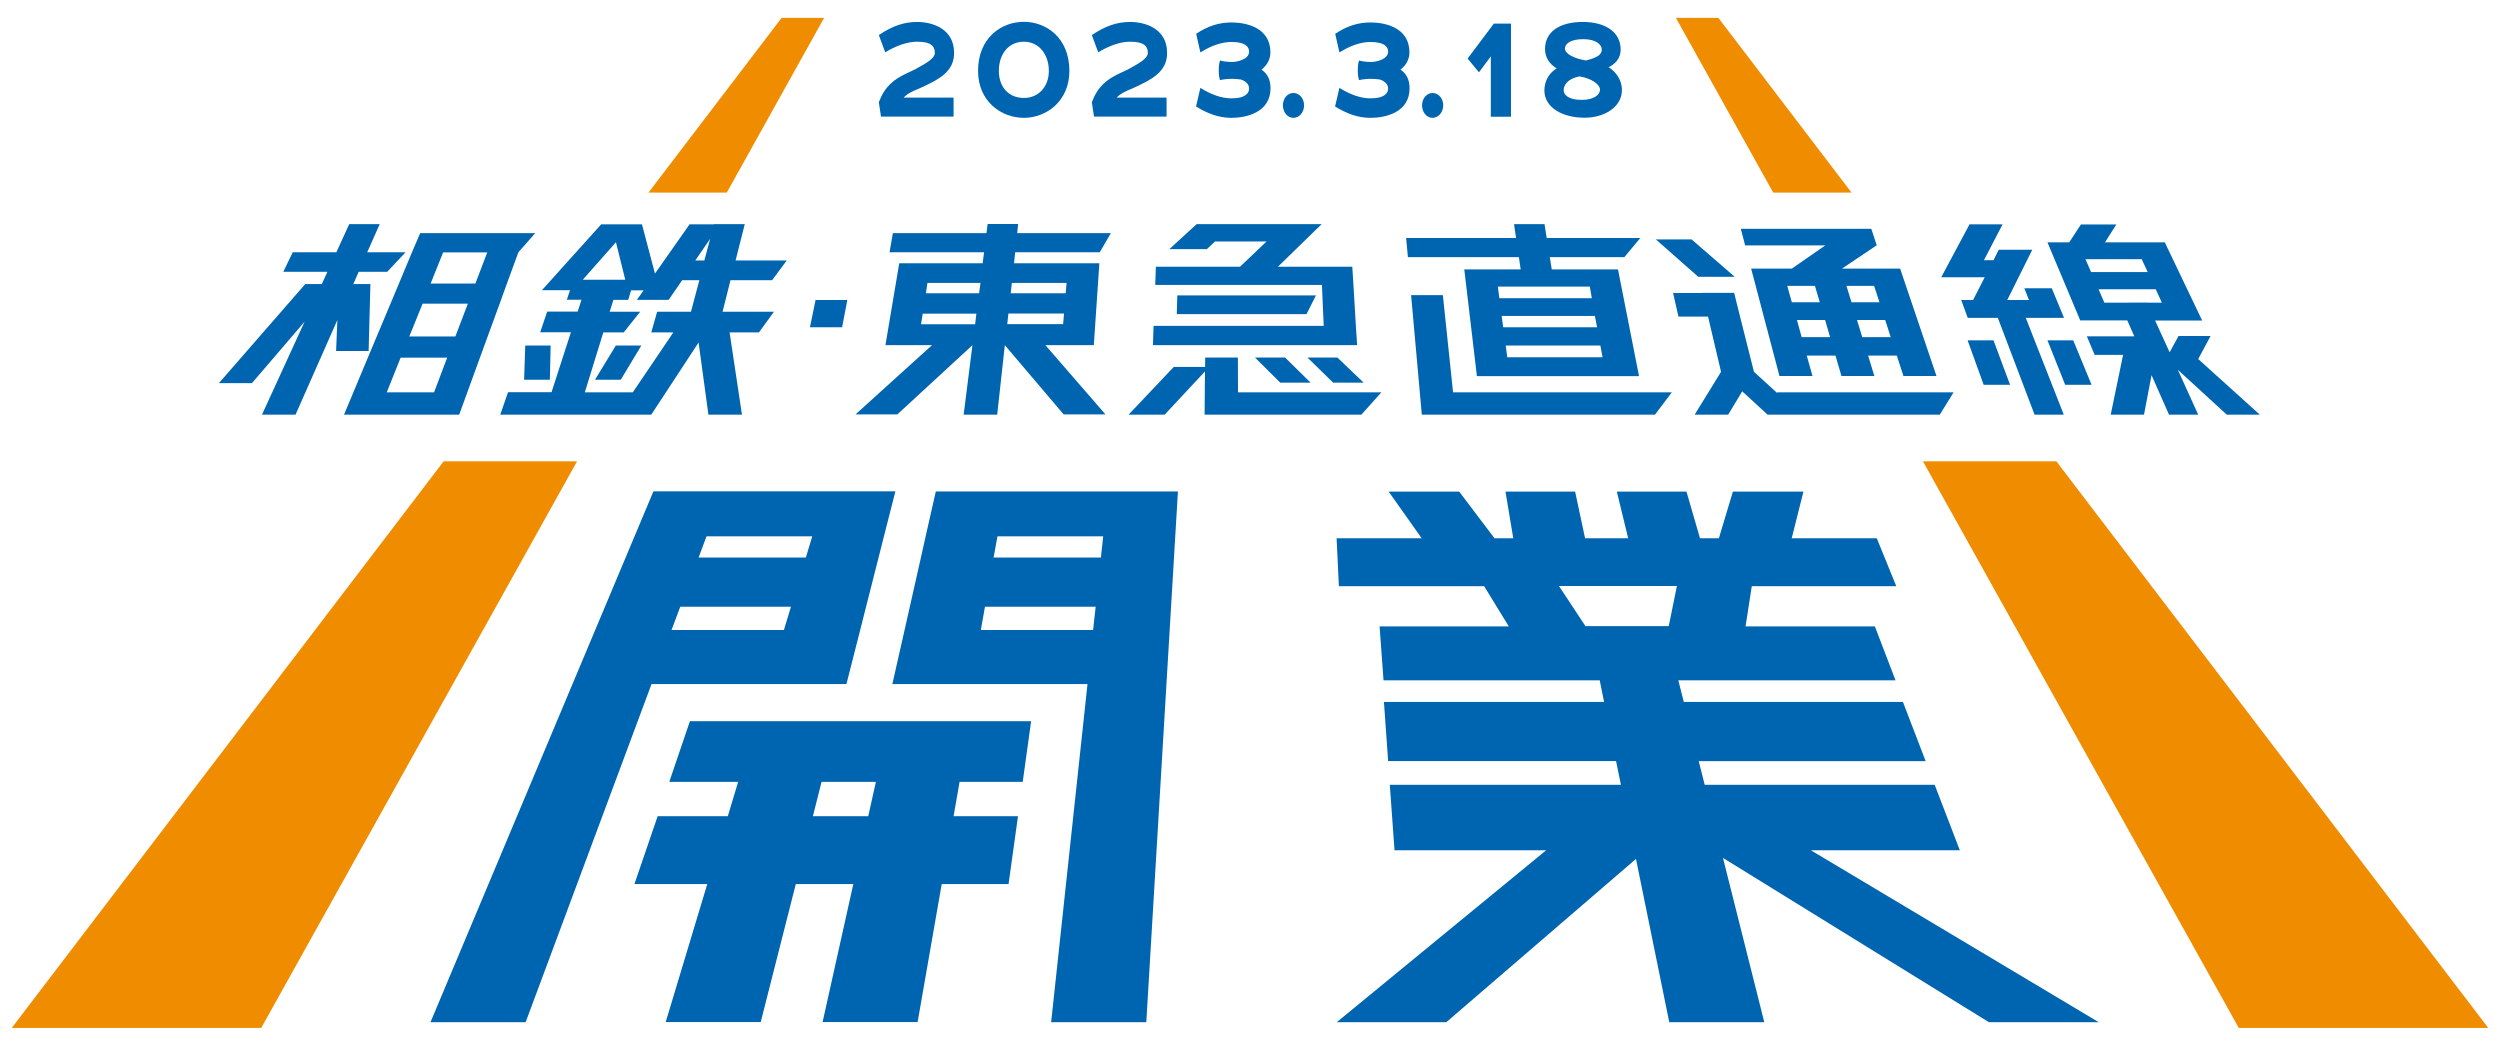 <?xml version="1.0" encoding="utf-8"?>
<!-- Generator: Adobe Illustrator 26.2.1, SVG Export Plug-In . SVG Version: 6.00 Build 0)  -->
<svg version="1.1" id="レイヤー_1" xmlns="http://www.w3.org/2000/svg" xmlns:xlink="http://www.w3.org/1999/xlink" x="0px"
	 y="0px" width="196px" height="82px" viewBox="0 0 196 82" style="enable-background:new 0 0 196 82;" xml:space="preserve">
<style type="text/css">
	.st0{fill:#F08C00;}
	.st1{fill:#0065B1;}
</style>
<g>
	<g>
		<g>
			<g>
				<polygon class="st0" points="61.28,1.4 50.84,15.1 56.98,15.1 64.61,1.4 				"/>
				<polygon class="st0" points="34.78,36.17 0.92,80.59 20.48,80.59 45.24,36.17 				"/>
			</g>
			<g>
				<polygon class="st0" points="131.39,1.4 139.02,15.1 145.16,15.1 134.72,1.4 				"/>
				<polygon class="st0" points="161.22,36.17 150.76,36.17 175.52,80.59 195.08,80.59 				"/>
			</g>
			<g>
				<path class="st1" d="M73.37,38.52l-0.8,3.53l-0.37,1.66l-0.87,3.86l-0.41,1.82l-0.96,4.24h6.19h9.11l-2.85,26.51h7.46
					l2.48-41.61h-2.72H73.37z M85.7,49.39H76.9l0.32-1.82h8.68L85.7,49.39z M86.31,43.71h-8.41l0.3-1.66h8.29L86.31,43.71z"/>
				<path class="st1" d="M66.36,53.63l1.08-4.24l0.46-1.82l0.98-3.86l0.42-1.66l0.9-3.53H53.95h-2.72L33.75,80.14h7.46l9.87-26.51
					H66.36z M55.39,42.05h8.29l-0.5,1.66h-8.41L55.39,42.05z M53.33,47.57h8.68l-0.55,1.82h-8.81L53.33,47.57z"/>
				<path class="st1" d="M52.47,61.3h5.4l-0.81,2.69h-5.5l-1.82,5.32h5.71l-3.26,10.82h7.45l2.75-10.82h4.51l-2.41,10.82h7.45
					l1.89-10.82h5.24l0.74-5.32h-5.05l0.47-2.69h4.95l0.66-4.76H54.09L52.47,61.3z M64.41,61.3h4.26l-0.6,2.69h-4.34L64.41,61.3z"/>
				<path class="st1" d="M164.54,80.14l-22.57-13.48h11.68l-1.97-5.13h-18.03l-0.47-1.86h17.79l-1.78-4.64h-17.18l-0.43-1.69h17.03
					l-1.62-4.23h-10.14l0.49-3.15h11.33l-1.53-3.76h-6.67l0.92-3.66h-5.53l-1.1,3.66h-1.48l-1.06-3.66h-5.46l0.89,3.66h-3.38
					l-0.78-3.66h-5.46l0.61,3.66h-1.47l-2.77-3.66h-5.53l2.59,3.66h-6.67l0.18,3.76h11.39l1.93,3.15h-10.13l0.31,4.23h16.95
					l0.34,1.69H108.5l0.33,4.64h17.87l0.38,1.86h-18.12l0.37,5.13h11.89l-16.42,13.48h8.59l14.87-12.8l2.61,12.8h7.45l-3.24-12.88
					l20.85,12.88H164.54z M130.83,49.09h-6.53l-2.08-3.15h2.85h3.49h2.91L130.83,49.09z"/>
			</g>
			<g>
				<path class="st1" d="M143.1,19.24l-2.62,1.82h-3.19l2.22,8.42h2.59l-0.45-1.6h2.25l0.47,1.6h2.58l-0.49-1.6h2.25l0.52,1.6h2.59
					l-2.85-8.42h-4.56l2.71-1.82h0.02l-0.43-1.3h-10.23l0.34,1.3H143.1z M142.29,22.41l0.38,1.29h-2.19l-0.36-1.29H142.29z
					 M141.25,26.43l-0.37-1.34h2.21l0.39,1.34H141.25z M148.23,26.43h-2.23l0,0l-0.41-1.34h2.21L148.23,26.43z M144.76,22.41h2.17
					l0.42,1.29h-2.19L144.76,22.41L144.76,22.41z"/>
				<path class="st1" d="M85.76,27.06v-0.07l0.43-6.35H79.5l0.09-0.86h6.63l0.87-1.5h-7.34l0.07-0.72h-2.39l-0.09,0.72h-7.34
					l-0.26,1.5h7.41l-0.11,0.86H70.5l-1.07,6.35l-0.01,0.07h3.65l-6,5.43h3.28l5.89-5.43l-0.69,5.45h2.63l0.6-5.45l4.61,5.43h3.28
					l-4.71-5.43H85.76z M76.45,25.42h-4.24l0.13-0.83h4.21L76.45,25.42z M76.76,22.99h-4.17l0.12-0.81h4.16L76.76,22.99z
					 M79.33,22.18h4.29l-0.07,0.81h-4.31L79.33,22.18z M79.06,24.58h4.36l-0.07,0.83h-4.38L79.06,24.58z"/>
				<path class="st1" d="M126.85,21.12h-5.19l-0.16-0.96h5.85l1.25-1.5h-7.34l-0.17-1.09h-2.39l0.16,1.09h-8.62l0.14,1.5h8.7
					l0.14,0.96h-4.42l0.99,8.37h12.71L126.85,21.12z M125.21,25.66h-7.36l-0.12-0.89h7.31L125.21,25.66z M124.64,22.47l0.16,0.91
					h-7.25l-0.12-0.91H124.64z M118.17,28.01l-0.12-0.92h7.42l0.17,0.92H118.17z"/>
				<polygon class="st1" points="136,21.7 132.62,18.77 129.82,18.77 133.14,21.7 				"/>
				<path class="st1" d="M60.54,21.96l1.14-1.54h-4.01l0.72-2.85h-2.4l-0.01,0.02h-1.92l-2.71,3.86l-1.02-3.86h-2.39h-0.81
					l-4.64,5.16h2.2l-0.25,0.75h1.15l-0.3,0.93H42.9l-0.55,1.62h2.41l-1.52,4.7h-3.41l-0.61,1.76l11.84,0l3.71-5.66l0.77,5.66h2.63
					l-0.97-6.45h2.3l1.18-1.62h-4.03l0.62-2.47H60.54z M55.68,18.72l-0.46,1.7h-0.71L55.68,18.72z M48.29,18.99l0.73,2.94h-3.33
					L48.29,18.99z M49.61,30.76h-3.76l1.45-4.7h1.6l1.29-1.62H47.8l0.29-0.93h1.16l0.23-0.75h0.98l-0.53,0.75h2.49l1.06-1.54h1.35
					l-0.66,2.47h-2.65l-0.46,1.62h1.73L49.61,30.76z"/>
				<path class="st1" d="M40.64,19.78l1.32-1.5h-9.02l-0.2,0.47l-0.43,1.02l0.42-1.02l-1.45,3.47l0,0l-0.66,1.58l0,0l-1.08,2.57h0
					l-0.7,1.67l0,0l-1.86,4.45l-0.01,0.02H36l0.64-1.76l0.99-2.72l0.61-1.67l0.94-2.57l0.57-1.58L40.64,19.78z M34.03,30.76h-3.71
					l1.09-2.72h3.65L34.03,30.76z M35.7,26.38h-3.61l1.04-2.57h3.55L35.7,26.38z M33.76,22.23l0.98-2.44h3.46l-0.93,2.44H33.76z"/>
				<polygon class="st1" points="92.3,23.16 92.26,24.63 102.43,24.63 103.17,23.16 				"/>
				<polygon class="st1" points="158.82,24.92 161.8,32.51 159.51,32.51 156.63,24.92 154.27,24.92 153.76,23.52 154.69,23.52 
					155.6,21.74 152.19,21.74 154.41,17.59 157,17.59 155.54,20.4 156.29,20.4 156.7,19.58 159.33,19.58 157.37,23.52 159.07,23.52 
					158.71,22.6 160.86,22.6 161.82,24.92 				"/>
				<polygon class="st1" points="63.5,25.66 66.02,25.66 66.43,23.52 63.94,23.52 				"/>
				<polygon class="st1" points="106.3,25.55 106.11,22.34 106.02,20.91 100.19,20.91 103.62,17.57 100.72,17.57 96.72,17.57 
					93.82,17.57 91.68,19.53 94.62,19.53 95.26,18.93 99.3,18.93 97.22,20.91 90.62,20.91 90.57,22.34 103.64,22.34 103.78,25.55 
					90.44,25.55 90.39,27.06 106.4,27.06 				"/>
				<polygon class="st1" points="43.11,29.77 43.17,27.09 41.18,27.09 41.09,29.77 				"/>
				<polygon class="st1" points="46.65,29.77 48.67,29.77 50.28,27.09 48.28,27.09 				"/>
				<polygon class="st1" points="106.91,30 104.85,28.03 102.5,28.03 104.52,30 				"/>
				<polygon class="st1" points="98.39,28.03 100.37,30 102.75,30 100.75,28.03 				"/>
				<polygon class="st1" points="160.52,26.68 161.91,30.17 163.98,30.17 162.54,26.68 				"/>
				<polygon class="st1" points="154.26,26.68 155.52,30.17 157.59,30.17 156.29,26.68 				"/>
				<polygon class="st1" points="97.05,28.03 94.49,28.03 94.48,28.77 92.02,28.77 88.48,32.51 91.31,32.51 94.47,29.12 
					94.44,32.51 94.46,30.76 94.44,32.51 106.73,32.51 108.3,30.76 97.06,30.76 				"/>
				<g>
					<polygon class="st1" points="28.12,21.31 27.7,22.27 29.04,22.27 28.9,27.52 26.35,27.52 26.45,25.09 23.17,32.51 20.54,32.51 
						23.88,25.22 19.75,30.04 17.16,30.04 23.93,22.27 25.23,22.27 25.67,21.31 22.21,21.31 22.95,19.78 26.37,19.78 27.38,17.57 
						29.77,17.57 28.79,19.78 31.79,19.78 30.36,21.31 					"/>
				</g>
				<path class="st1" d="M177.17,32.51l-4.83-4.36l0.97-1.81h-2.51l-0.7,1.28l-1.14-2.49h3.69L169.72,19h-4.69l0.89-1.4h-2.78
					l-0.91,1.4h-1.71l2.57,6.12h3.69l0.55,1.25h-3.72l0.61,1.45h2.23l-0.97,4.69h2.61l0.59-3.1l1.37,3.1h2.29l-1.6-3.52l3.84,3.52
					H177.17z M167.91,20.32L167.91,20.32l0.47,1.01h-4.44l-0.44-1.01H167.91z M166.15,23.73h-1.17l-0.45-1.05h4.48l0.48,1.05h-1.17
					l0-0.01L166.15,23.73z"/>
				<polygon class="st1" points="113.12,23.14 110.63,23.14 111.47,32.51 112.79,32.51 114.11,32.51 129.75,32.51 131.07,30.76 
					113.92,30.76 				"/>
				<polygon class="st1" points="153.16,30.76 152.08,32.51 138.58,32.51 136.59,30.68 135.49,32.51 132.86,32.51 134.93,29.15 
					134.93,29.15 133.91,24.82 131.59,24.82 131.17,22.97 133.48,22.97 133.47,22.96 135.95,22.96 135.96,22.97 136.42,24.82 
					137.51,29.15 139.34,30.82 139.33,30.76 				"/>
			</g>
		</g>
	</g>
	<g>
		<path class="st1" d="M72.37,6.8l-0.33,0.15c-0.42,0.17-0.92,0.39-1.19,0.7h3.91v1.49h-5.69L68.9,8.01
			c0.49-1.28,1.2-1.79,2.16-2.25c0.27-0.13,0.51-0.23,0.75-0.36c0.94-0.51,1.48-0.86,1.48-1.25c0-0.47-0.22-0.88-1.38-0.88
			c-0.73,0-1.6,0.28-2.51,0.83l-0.5-1.35c1.05-0.71,1.97-1.03,3.01-1.03c1.12,0,2.89,0.49,2.89,2.42
			C74.82,5.64,73.53,6.25,72.37,6.8z"/>
		<path class="st1" d="M80.27,9.24c-1.76,0-3.59-1.28-3.59-3.68c0-2.6,1.83-3.85,3.59-3.85c1.75,0,3.57,1.25,3.57,3.85
			C83.84,7.96,82,9.24,80.27,9.24z M80.27,3.27c-1.2,0-1.96,0.97-1.96,2.29c0,1.25,0.76,2.12,1.96,2.12c1.2,0,1.96-0.94,1.96-2.12
			C82.23,4.26,81.45,3.27,80.27,3.27z"/>
		<path class="st1" d="M89.07,6.8l-0.33,0.15c-0.42,0.17-0.92,0.39-1.19,0.7h3.91v1.49h-5.69l-0.17-1.13
			c0.49-1.28,1.2-1.79,2.16-2.25c0.27-0.13,0.51-0.23,0.75-0.36c0.94-0.51,1.48-0.86,1.48-1.25c0-0.47-0.22-0.88-1.38-0.88
			c-0.73,0-1.6,0.28-2.51,0.83l-0.5-1.35c1.05-0.71,1.97-1.03,3.01-1.03c1.12,0,2.89,0.49,2.89,2.42
			C91.52,5.64,90.23,6.25,89.07,6.8z"/>
		<path class="st1" d="M96.55,9.24c-0.98,0-1.85-0.32-2.78-0.89l0.34-1.46c0.86,0.54,1.68,0.82,2.44,0.82
			c1.17,0,1.38-0.47,1.38-0.76c0-0.34-0.25-0.59-0.66-0.72c-0.25-0.03-0.49-0.05-0.71-0.05c-0.51,0-0.91,0.1-0.91,0.1
			c-0.07-0.2-0.1-0.48-0.1-0.76c0-0.29,0.03-0.58,0.1-0.78c0.01,0.01,0.42,0.12,0.93,0.12c0.4,0,1.35-0.19,1.35-0.82
			c0-0.3-0.21-0.75-1.38-0.75c-0.75,0-1.58,0.28-2.44,0.82l-0.33-1.46c0.89-0.6,1.78-0.89,2.77-0.89c1.12,0,3.05,0.38,3.05,2.35
			c0,0.59-0.31,1.04-0.7,1.35c0.43,0.29,0.71,0.74,0.71,1.45C99.61,8.84,97.67,9.24,96.55,9.24z"/>
		<path class="st1" d="M101.4,9.24c-0.45,0-0.82-0.43-0.82-0.98c0-0.55,0.37-0.97,0.82-0.97c0.46,0,0.84,0.42,0.84,0.97
			C102.24,8.81,101.86,9.24,101.4,9.24z"/>
		<path class="st1" d="M107.45,9.24c-0.98,0-1.85-0.32-2.78-0.89l0.34-1.46c0.86,0.54,1.68,0.82,2.44,0.82
			c1.17,0,1.38-0.47,1.38-0.76c0-0.34-0.25-0.59-0.66-0.72c-0.25-0.03-0.49-0.05-0.71-0.05c-0.51,0-0.91,0.1-0.91,0.1
			c-0.07-0.2-0.1-0.48-0.1-0.76c0-0.29,0.03-0.58,0.1-0.78c0.01,0.01,0.42,0.12,0.93,0.12c0.4,0,1.35-0.19,1.35-0.82
			c0-0.3-0.21-0.75-1.38-0.75c-0.75,0-1.58,0.28-2.44,0.82l-0.33-1.46c0.89-0.6,1.78-0.89,2.77-0.89c1.12,0,3.05,0.38,3.05,2.35
			c0,0.59-0.31,1.04-0.7,1.35c0.43,0.29,0.71,0.74,0.71,1.45C110.52,8.84,108.58,9.24,107.45,9.24z"/>
		<path class="st1" d="M112.31,9.24c-0.45,0-0.82-0.43-0.82-0.98c0-0.55,0.37-0.97,0.82-0.97c0.46,0,0.84,0.42,0.84,0.97
			C113.15,8.81,112.76,9.24,112.31,9.24z"/>
		<path class="st1" d="M116.88,9.15V4.42l-0.93,1.25l-0.89-1.08l2.06-2.74h1.34v7.3H116.88z"/>
		<path class="st1" d="M124.23,9.23c-1.7,0-3.15-0.78-3.15-2.14c0-0.78,0.42-1.41,0.97-1.73c-0.56-0.32-0.92-0.85-0.92-1.51
			c0-1.37,1.16-2.13,2.96-2.13c1.8,0,2.97,0.81,2.97,2.17c0,0.67-0.41,1.12-0.94,1.38c0.59,0.37,1.04,1.03,1.04,1.78
			C127.16,8.42,125.75,9.23,124.23,9.23z M123.83,5.99c-0.87,0.16-1.24,0.65-1.24,1.08c0,0.38,0.4,0.76,1.41,0.76
			c1,0,1.44-0.42,1.44-0.81C125.44,6.62,124.75,6.13,123.83,5.99z M124.13,3.07c-1.01,0-1.44,0.37-1.44,0.74
			c0,0.41,0.72,0.78,1.65,0.93c0.9-0.22,1.24-0.46,1.24-0.86C125.58,3.5,125.13,3.07,124.13,3.07z"/>
	</g>
</g>
</svg>
